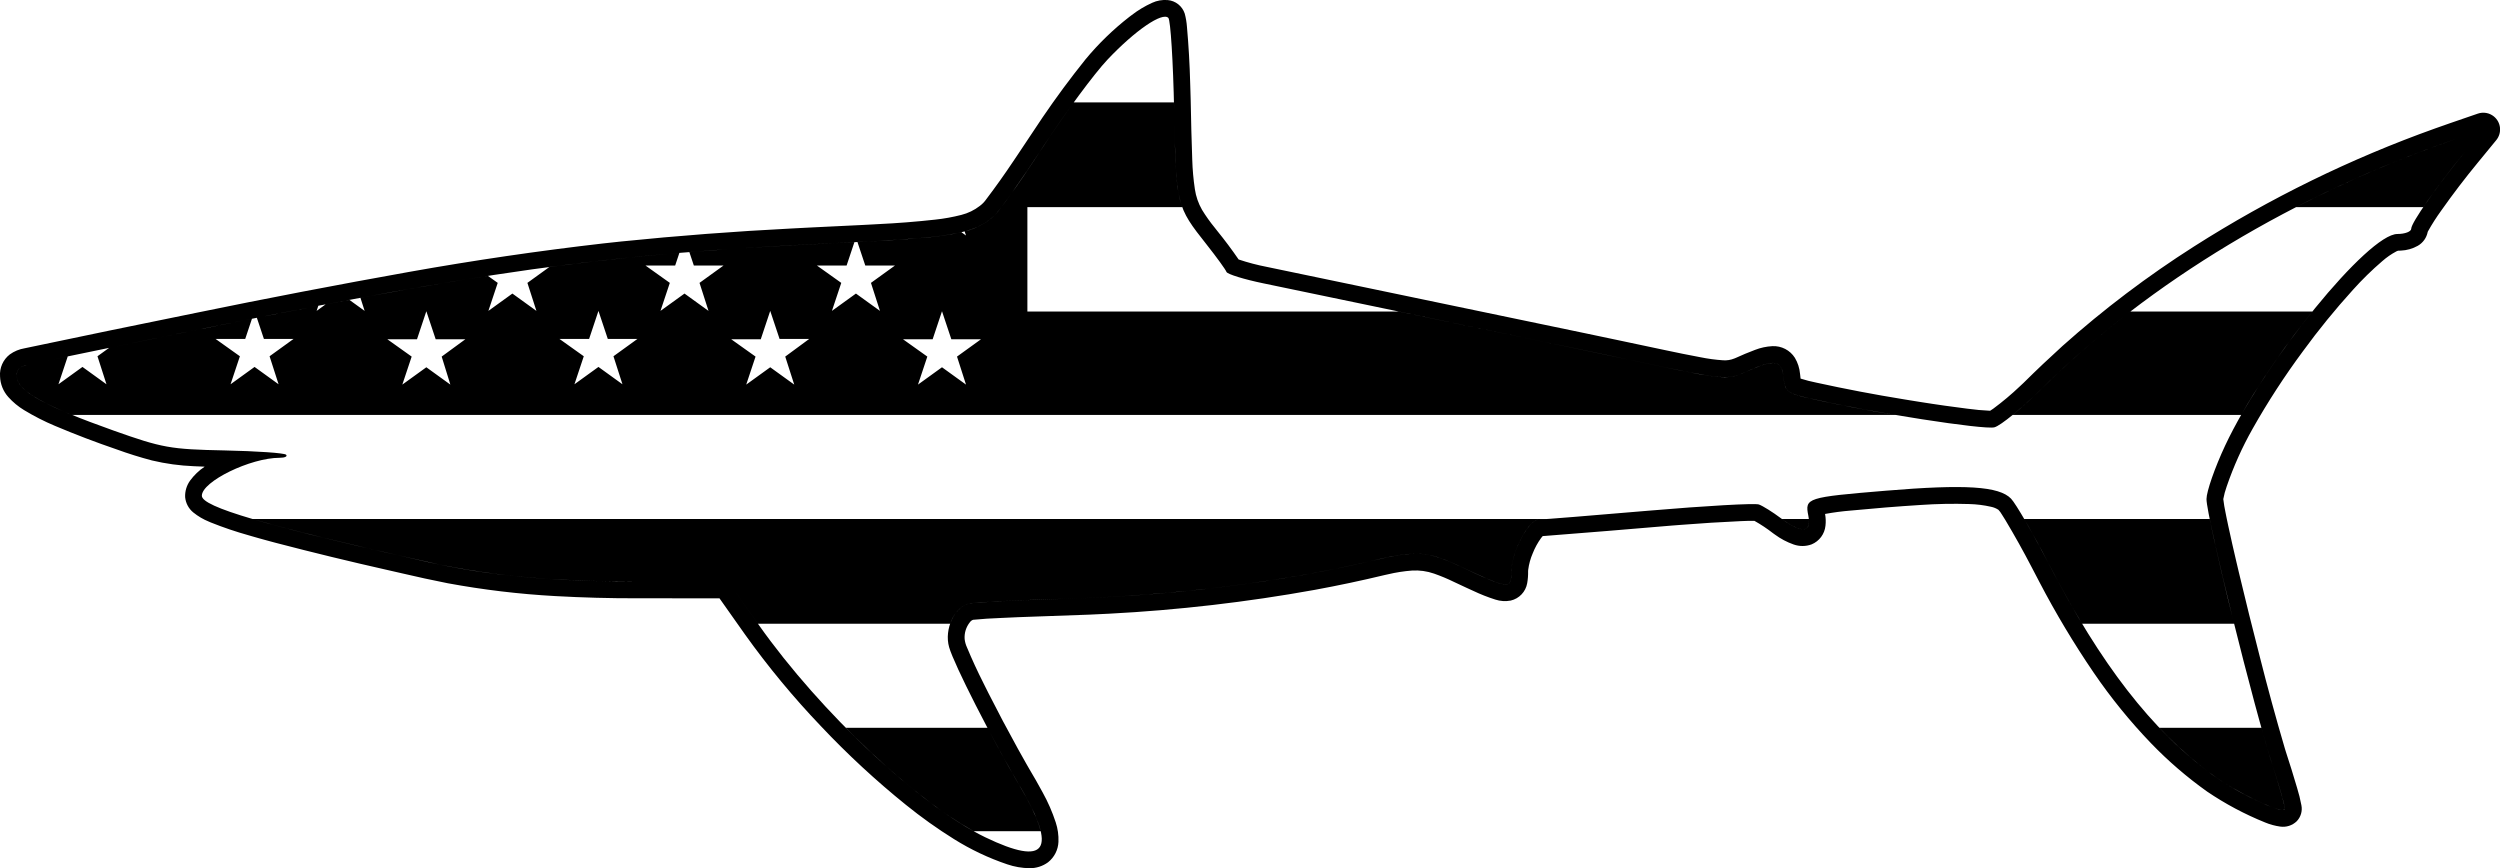 <?xml version="1.0" encoding="UTF-8"?>
<svg xmlns="http://www.w3.org/2000/svg" xmlns:xlink="http://www.w3.org/1999/xlink" width="229.677mm" height="79.763mm" viewBox="-1264.189 10.919 229.677 79.763">
    <path transform="matrix(-1,0,0,1,0,0)" style="stroke:none;fill:#000000;fill-rule:evenodd" d="M1170.678,79.702C1171.619,78,1172.528,76.282,1173.406,74.547L1173.405,74.547C1173.55,74.26,1173.694,73.973,1173.837,73.684L1173.836,73.684C1174.383,72.606,1174.889,71.508,1175.354,70.392C1175.464,70.154,1175.536,69.899,1175.566,69.638C1175.608,69.078,1175.436,68.523,1175.085,68.084C1175.012,67.981,1174.91,67.901,1174.79,67.86C1173.947,67.778,1173.101,67.723,1172.254,67.693C1171.717,67.667,1171.186,67.642,1170.649,67.62L1170.649,67.62C1168.47,67.534,1166.306,67.457,1164.127,67.387L1162.296,67.3C1155.962,66.97,1149.655,66.239,1143.413,65.112C1141.257,64.716,1139.112,64.261,1136.981,63.748L1136.672,63.68C1135.946,63.507,1135.207,63.392,1134.463,63.336C1133.776,63.295,1133.088,63.39,1132.439,63.617C1131.822,63.833,1131.218,64.085,1130.631,64.372C1130.371,64.492,1130.112,64.614,1129.853,64.736C1129.733,64.79,1129.613,64.845,1129.495,64.903L1129.163,65.055L1129.157,65.058L1128.847,65.199C1128.189,65.513,1127.509,65.781,1126.814,66.002C1126.357,66.152,1125.87,66.183,1125.398,66.094C1124.618,65.914,1124.021,65.284,1123.884,64.496C1123.82,64.13,1123.792,63.758,1123.801,63.387L1123.793,63.276C1123.726,62.748,1123.585,62.232,1123.372,61.743C1123.176,61.246,1122.918,60.775,1122.603,60.342C1122.562,60.279,1122.512,60.221,1122.458,60.168L1122.236,60.154C1118.356,59.853,1114.51,59.539,1110.632,59.206L1109.722,59.136C1107.898,58.991,1106.074,58.878,1104.247,58.795L1104.247,58.795C1103.834,58.775,1103.421,58.766,1103.008,58.77C1102.412,59.104,1101.842,59.483,1101.304,59.904L1101.132,60.026C1100.606,60.415,1100.025,60.724,1099.407,60.941C1098.873,61.13,1098.289,61.127,1097.757,60.932C1097.048,60.639,1096.558,59.98,1096.481,59.217C1096.439,58.857,1096.452,58.493,1096.519,58.136C1095.74,57.993,1094.953,57.889,1094.164,57.826C1092.017,57.618,1089.866,57.445,1087.714,57.309C1086.237,57.207,1084.756,57.18,1083.276,57.226C1082.601,57.243,1081.929,57.327,1081.27,57.477C1081.029,57.526,1080.798,57.62,1080.592,57.755C1080.47,57.885,1080.365,58.028,1080.277,58.183C1080.162,58.361,1080.049,58.541,1079.938,58.723L1079.939,58.723C1079.102,60.123,1078.307,61.548,1077.555,62.995L1076.834,64.376C1075.336,67.248,1073.67,70.03,1071.846,72.707C1070.273,75.015,1068.509,77.187,1066.573,79.2C1064.999,80.835,1063.275,82.32,1061.426,83.636C1059.754,84.77,1057.966,85.723,1056.092,86.479C1055.65,86.663,1055.186,86.79,1054.712,86.857C1054.156,86.94,1053.593,86.76,1053.189,86.37C1052.812,85.981,1052.65,85.431,1052.757,84.899C1052.859,84.357,1052.992,83.821,1053.156,83.294C1053.487,82.169,1053.835,81.049,1054.2,79.935L1054.289,79.643C1055.106,76.866,1055.869,74.071,1056.578,71.264C1057.244,68.684,1057.884,66.103,1058.501,63.511L1058.501,63.511L1058.71,62.623L1058.711,62.623C1058.98,61.481,1059.239,60.335,1059.486,59.187L1059.486,59.187L1059.553,58.868C1059.573,58.768,1059.594,58.669,1059.616,58.57L1059.672,58.296L1059.671,58.296L1059.725,58.026C1059.814,57.611,1059.884,57.192,1059.934,56.77C1059.862,56.377,1059.757,55.99,1059.622,55.613C1058.994,53.778,1058.198,52.005,1057.244,50.316C1055.851,47.847,1054.306,45.467,1052.617,43.189C1051.19,41.232,1049.661,39.353,1048.034,37.559C1047.191,36.618,1046.288,35.734,1045.329,34.912C1044.933,34.563,1044.498,34.261,1044.031,34.013C1043.977,33.985,1043.919,33.961,1043.859,33.951L1043.623,33.942C1043.075,33.92,1042.541,33.769,1042.063,33.5C1041.588,33.228,1041.255,32.761,1041.153,32.222L1041.126,32.166C1040.757,31.507,1040.35,30.87,1039.906,30.258C1038.842,28.749,1037.721,27.281,1036.548,25.856L1034.854,23.792C1034.594,23.473,1034.47,23.064,1034.513,22.654C1034.555,22.245,1034.76,21.869,1035.082,21.612C1035.494,21.282,1036.047,21.185,1036.547,21.357L1039.078,22.228L1039.087,22.231L1040.462,22.715C1048.227,25.491,1055.656,29.127,1062.612,33.556C1066.882,36.273,1070.925,39.33,1074.701,42.699C1075.917,43.801,1077.108,44.93,1078.274,46.085L1078.614,46.403C1079.388,47.14,1080.207,47.828,1081.066,48.464C1081.16,48.531,1081.256,48.595,1081.354,48.656C1082.063,48.623,1082.77,48.559,1083.473,48.462C1084.167,48.377,1084.859,48.284,1085.551,48.184L1085.551,48.184C1085.942,48.128,1086.336,48.07,1086.726,48.011L1086.726,48.01L1087.348,47.915L1087.348,47.915C1087.556,47.879,1087.764,47.846,1087.973,47.817L1088.619,47.712L1088.619,47.713L1089.264,47.607C1091.964,47.17,1094.652,46.657,1097.324,46.071C1097.812,45.974,1098.293,45.85,1098.768,45.701C1098.787,45.567,1098.802,45.432,1098.813,45.297L1098.819,45.252C1098.865,44.736,1099.026,44.238,1099.291,43.793C1099.736,43.09,1100.525,42.681,1101.356,42.72C1101.905,42.749,1102.446,42.865,1102.958,43.065C1103.563,43.292,1104.159,43.541,1104.746,43.811L1104.852,43.853C1105.179,43.988,1105.535,44.045,1105.888,44.019C1106.594,43.972,1107.295,43.877,1107.987,43.735C1109.062,43.533,1110.134,43.318,1111.203,43.088L1115.849,42.104L1115.851,42.104L1118.693,41.506L1118.695,41.506L1147.774,35.445C1148.662,35.274,1149.538,35.044,1150.396,34.757L1150.406,34.742C1151.021,33.847,1151.672,32.978,1152.356,32.135L1152.594,31.832C1153.019,31.314,1153.408,30.767,1153.757,30.196C1154.093,29.611,1154.317,28.968,1154.415,28.3C1154.549,27.406,1154.629,26.504,1154.656,25.6C1154.72,23.789,1154.768,21.981,1154.798,20.17C1154.814,19.899,1154.822,19.627,1154.821,19.356L1154.845,18.572C1154.89,16.838,1154.989,15.105,1155.143,13.377C1155.173,12.967,1155.241,12.561,1155.348,12.164C1155.575,11.476,1156.191,10.988,1156.913,10.925C1157.405,10.884,1157.898,10.972,1158.346,11.179C1159.009,11.48,1159.636,11.856,1160.212,12.301L1160.415,12.453L1160.435,12.468C1161.913,13.617,1163.261,14.924,1164.456,16.365C1165.85,18.1,1167.174,19.89,1168.425,21.732C1169.206,22.889,1169.984,24.056,1170.752,25.222L1171.11,25.753C1171.895,26.93,1172.716,28.084,1173.571,29.212C1173.736,29.453,1173.94,29.664,1174.174,29.838C1174.676,30.228,1175.254,30.509,1175.871,30.663C1176.66,30.865,1177.463,31.01,1178.273,31.096C1180.005,31.288,1181.744,31.426,1183.485,31.508L1184.295,31.553L1185.157,31.598C1186.289,31.655,1187.396,31.709,1188.528,31.761C1188.809,31.775,1189.227,31.796,1189.508,31.809L1189.51,31.809L1190.473,31.858L1190.476,31.858L1191.425,31.908C1196.662,32.174,1201.89,32.572,1207.106,33.103L1208.76,33.282L1208.771,33.283C1214.733,33.969,1220.671,34.84,1226.578,35.895C1233.125,37.065,1239.657,38.319,1246.171,39.659C1251.42,40.723,1256.688,41.812,1261.927,42.916C1262.418,42.997,1262.884,43.189,1263.288,43.48C1263.907,43.958,1264.244,44.716,1264.185,45.496C1264.163,46.201,1263.893,46.876,1263.421,47.4C1263,47.868,1262.513,48.271,1261.975,48.597C1261.063,49.151,1260.112,49.636,1259.129,50.048C1257.272,50.832,1255.389,51.551,1253.481,52.202C1252.413,52.591,1251.327,52.932,1250.228,53.221C1248.965,53.522,1247.676,53.699,1246.379,53.75C1246.048,53.767,1245.717,53.781,1245.386,53.791L1245.4,53.801C1245.91,54.143,1246.357,54.571,1246.721,55.067C1247.043,55.51,1247.204,56.048,1247.18,56.595C1247.128,57.139,1246.862,57.641,1246.441,57.99C1245.999,58.349,1245.506,58.639,1244.977,58.851L1244.818,58.92C1243.68,59.376,1242.517,59.77,1241.336,60.1L1241.02,60.192C1240.906,60.224,1240.793,60.256,1240.68,60.289L1240.342,60.385C1240.224,60.42,1240.106,60.453,1239.987,60.483L1239.982,60.485C1239.859,60.514,1239.737,60.547,1239.616,60.585C1239.488,60.62,1239.368,60.652,1239.239,60.687L1238.855,60.79C1235.442,61.682,1232.012,62.516,1228.571,63.291L1227.267,63.589L1227.264,63.59C1225.863,63.92,1224.458,64.224,1223.046,64.504C1219.784,65.106,1216.487,65.5,1213.175,65.682C1210.656,65.822,1208.133,65.89,1205.61,65.884L1198.089,65.887L1195.735,69.221C1193.617,72.183,1191.291,74.992,1188.776,77.626C1186.338,80.213,1183.726,82.631,1180.959,84.863C1179.554,86,1178.08,87.05,1176.546,88.007C1175.011,88.968,1173.369,89.746,1171.653,90.326C1170.996,90.55,1170.307,90.67,1169.613,90.681C1168.999,90.691,1168.398,90.5,1167.903,90.137C1167.327,89.68,1166.979,88.996,1166.948,88.262C1166.923,87.653,1167.009,87.045,1167.2,86.467C1167.511,85.518,1167.911,84.601,1168.395,83.728C1168.798,82.983,1169.217,82.247,1169.652,81.521L1169.905,81.08C1170.166,80.622,1170.424,80.163,1170.678,79.702zM1100.411,58.652C1100.004,58.965,1099.56,59.224,1099.087,59.425C1098.897,59.507,1098.691,59.547,1098.485,59.54C1098.25,59.526,1098.059,59.347,1098.026,59.114C1097.992,58.946,1097.986,58.773,1098.01,58.602L1100.479,58.602L1100.411,58.652zM1065.478,78.121C1063.974,79.683,1062.329,81.104,1060.563,82.363C1058.993,83.428,1057.314,84.324,1055.557,85.038C1055.243,85.169,1054.917,85.265,1054.583,85.326C1054.479,85.348,1054.372,85.334,1054.278,85.285L1054.272,85.271C1054.271,85.253,1054.271,85.234,1054.271,85.215C1054.316,84.9,1054.386,84.588,1054.481,84.284C1054.82,83.073,1055.188,81.871,1055.585,80.678L1055.673,80.395C1055.936,79.528,1056.19,78.658,1056.432,77.785L1065.799,77.785L1065.478,78.121zM1038.576,23.689C1043.612,25.421,1048.515,27.514,1053.25,29.951L1041.563,29.951L1041.497,29.854C1040.317,28.143,1039.063,26.485,1037.739,24.883L1036.046,22.818L1038.576,23.689zM1186.287,77.982C1184.102,80.198,1181.777,82.272,1179.326,84.191C1177.876,85.335,1176.343,86.369,1174.739,87.284L1168.576,87.284L1168.583,87.255C1168.779,86.532,1169.051,85.832,1169.392,85.166C1169.805,84.337,1170.253,83.526,1170.733,82.735L1170.986,82.297C1171.841,80.808,1172.668,79.303,1173.468,77.785L1186.48,77.785L1186.287,77.982zM1078.066,58.865L1077.821,59.293C1077.007,60.735,1076.223,62.193,1075.468,63.667L1075.025,64.497C1074.348,65.756,1073.64,66.999,1072.902,68.224L1058.938,68.224C1059.727,65.126,1060.455,62.014,1061.125,58.888L1061.183,58.602L1078.22,58.602L1078.066,58.865zM1068.528,39.585C1071.46,41.828,1074.243,44.26,1076.859,46.866L1077.214,47.207C1077.882,47.844,1078.573,48.456,1079.287,49.042L1058.293,49.042L1058.149,48.789C1056.249,45.553,1054.11,42.462,1051.751,39.543L1068.472,39.543L1068.528,39.585zM1240.906,58.624C1238.606,59.284,1236.292,59.89,1233.965,60.442C1230.594,61.258,1227.211,62.038,1223.823,62.782C1220.487,63.458,1217.108,63.901,1213.711,64.108C1211.014,64.275,1208.312,64.355,1205.61,64.347L1197.29,64.35L1194.556,68.224L1176.898,68.224L1176.87,68.141C1176.67,67.567,1176.31,67.061,1175.83,66.686C1175.514,66.45,1175.131,66.317,1174.737,66.308C1173.28,66.197,1171.82,66.118,1170.359,66.069C1168.298,65.99,1166.262,65.918,1164.2,65.852L1162.369,65.765C1156.674,65.468,1151,64.845,1145.376,63.898C1142.673,63.44,1139.988,62.89,1137.323,62.249L1136.991,62.176C1136.188,61.986,1135.371,61.861,1134.548,61.801C1133.594,61.746,1132.639,61.893,1131.745,62.23C1131.241,62.414,1130.746,62.62,1130.261,62.849L1129.205,63.343C1128.406,63.731,1127.591,64.085,1126.762,64.404C1126.488,64.514,1126.2,64.584,1125.906,64.609C1125.846,64.609,1125.786,64.602,1125.727,64.592C1125.677,64.581,1125.633,64.558,1125.589,64.533C1125.552,64.503,1125.519,64.469,1125.49,64.432C1125.428,64.335,1125.392,64.224,1125.378,64.11C1125.349,63.846,1125.337,63.58,1125.341,63.313L1125.328,63.134C1125.266,62.597,1125.14,62.07,1124.952,61.564C1124.705,60.852,1124.363,60.177,1123.936,59.557C1123.74,59.258,1123.493,58.997,1123.204,58.788C1123.055,58.685,1122.876,58.635,1122.695,58.644L1122.335,58.62L1122.091,58.602L1240.98,58.602L1240.906,58.624zM1165.908,20.832C1167.008,22.372,1168.072,23.937,1169.099,25.526L1169.471,26.083C1170.357,27.424,1171.283,28.738,1172.248,30.023C1172.436,30.284,1172.643,30.529,1172.868,30.759C1173.633,31.452,1174.561,31.941,1175.566,32.18L1175.441,32.556L1175.859,32.254L1176.088,32.307C1177.265,32.539,1178.456,32.7,1179.653,32.791C1181.571,32.949,1183.491,33.071,1185.414,33.158L1184.695,35.314L1181.968,35.314L1184.174,36.907L1183.346,39.481L1185.553,37.888L1187.759,39.481L1186.901,36.907L1189.138,35.314L1186.411,35.314L1185.697,33.172L1186.473,33.21L1188.456,33.304C1192.593,33.494,1196.728,33.752,1200.857,34.078L1200.445,35.314L1197.718,35.314L1199.924,36.907L1199.097,39.481L1201.303,37.888L1203.51,39.481L1202.652,36.907L1204.888,35.314L1202.161,35.314L1201.774,34.152L1201.948,34.167C1205.88,34.497,1209.803,34.924,1213.714,35.447L1215.736,36.907L1214.908,39.481L1217.115,37.888L1219.321,39.481L1218.463,36.907L1219.365,36.265C1223.28,36.878,1227.182,37.549,1231.076,38.278L1230.69,39.481L1232.093,38.468C1232.813,38.603,1233.55,38.742,1234.27,38.88L1235.102,39.481L1234.945,39.009C1236.828,39.371,1238.71,39.739,1240.591,40.113L1239.944,42.055L1237.217,42.055L1239.423,43.649L1238.595,46.223L1240.802,44.629L1243.008,46.223L1242.15,43.649L1244.387,42.055L1241.66,42.055L1241.042,40.203C1245.421,41.077,1249.797,41.969,1254.167,42.878L1255.234,43.649L1254.407,46.223L1256.613,44.629L1258.82,46.223L1257.966,43.663C1259.228,43.92,1260.492,44.186,1261.75,44.46C1261.978,44.501,1262.193,44.592,1262.38,44.728C1262.575,44.898,1262.674,45.153,1262.647,45.411C1262.646,45.77,1262.511,46.116,1262.269,46.381C1261.947,46.737,1261.574,47.044,1261.163,47.291C1260.317,47.805,1259.434,48.254,1258.521,48.636C1258.201,48.775,1257.879,48.911,1257.555,49.042L1090.045,49.042C1092.738,48.6,1095.417,48.08,1098.08,47.483C1098.57,47.384,1099.05,47.245,1099.517,47.066C1099.729,46.986,1099.916,46.849,1100.056,46.67C1100.187,46.452,1100.267,46.208,1100.29,45.954C1100.315,45.746,1100.34,45.537,1100.365,45.329L1100.388,45.198C1100.419,44.955,1100.513,44.724,1100.66,44.527C1100.823,44.346,1101.059,44.249,1101.302,44.264C1101.689,44.287,1102.069,44.371,1102.428,44.516C1103.013,44.737,1103.591,44.978,1104.159,45.24L1104.309,45.3C1104.897,45.529,1105.531,45.615,1106.16,45.552C1106.933,45.484,1107.702,45.372,1108.462,45.218C1109.381,45.044,1110.297,44.86,1111.212,44.665L1116.703,43.503L1121.95,42.403L1135.68,39.543L1169.802,39.543L1169.802,29.951L1155.573,29.951L1155.65,29.735C1155.872,29.005,1156.015,28.253,1156.075,27.492C1156.177,26.313,1156.237,25.131,1156.255,23.948C1156.28,22.983,1156.302,22.007,1156.32,21.042L1156.336,20.329L1165.544,20.329L1165.908,20.832zM1176.789,42.086L1174.062,42.086L1176.268,43.679L1175.441,46.253L1177.647,44.66L1179.853,46.253L1178.995,43.679L1181.232,42.086L1178.505,42.086L1177.647,39.512L1176.789,42.086zM1208.351,42.055L1205.624,42.055L1207.83,43.649L1207.003,46.223L1209.209,44.629L1211.415,46.223L1210.557,43.649L1212.794,42.055L1210.067,42.055L1209.209,39.481L1208.351,42.055zM1224.163,42.086L1221.435,42.086L1223.611,43.679L1222.814,46.253L1225.021,44.66L1227.227,46.253L1226.369,43.679L1228.606,42.086L1225.879,42.086L1225.021,39.512L1224.163,42.086zM1192.57,42.055L1189.843,42.055L1192.049,43.679L1191.222,46.253L1193.428,44.66L1195.634,46.253L1194.776,43.679L1197.013,42.086L1194.286,42.086L1194.286,42.055L1193.428,39.481L1192.57,42.055zM1173.684,87.834C1179.649,84.957,1188.806,76.37,1194.476,68.336L1197.29,64.35L1205.61,64.347C1213.506,64.345,1219.323,63.804,1224.866,62.557C1239.932,59.167,1245.645,57.491,1245.645,56.464C1245.645,55.154,1241.18,52.976,1238.494,52.976C1238.016,52.976,1237.753,52.849,1237.908,52.693C1238.064,52.537,1240.607,52.361,1243.559,52.3C1248.552,52.198,1249.265,52.07,1253.779,50.467C1259.933,48.28,1262.445,46.915,1262.625,45.657C1262.726,44.952,1262.492,44.632,1261.75,44.46C1261.193,44.33,1255.915,43.233,1250.02,42.022C1219.567,35.764,1208.779,34.253,1187.464,33.257C1176.613,32.75,1174.766,32.434,1172.868,30.758C1172.401,30.347,1170.365,27.476,1168.343,24.38C1166.321,21.283,1163.661,17.687,1162.433,16.387C1159.899,13.708,1157.395,11.994,1156.851,12.565C1156.65,12.776,1156.411,16.591,1156.32,21.042C1156.14,29.825,1156.136,29.84,1153.309,33.419C1152.398,34.573,1151.59,35.689,1151.513,35.898C1151.437,36.108,1149.898,36.584,1148.093,36.956C1146.289,37.329,1140.974,38.434,1136.282,39.414C1131.59,40.393,1125.389,41.687,1122.502,42.288C1119.615,42.89,1115.776,43.696,1113.972,44.08C1105.633,45.855,1105.536,45.864,1103.673,45.028C1101.114,43.878,1100.49,43.988,1100.329,45.617C1100.2,46.924,1100.042,47.04,1097.659,47.579C1092.081,48.84,1081.931,50.419,1080.964,50.177C1080.399,50.035,1078.392,48.389,1076.503,46.518C1066.744,36.852,1053.28,28.748,1038.576,23.689L1036.046,22.818L1037.739,24.883C1040.323,28.033,1042.667,31.383,1042.667,31.927C1042.667,32.196,1043.239,32.416,1043.938,32.416C1046.625,32.416,1056.121,44.08,1059.765,51.858C1060.707,53.867,1061.477,56.077,1061.477,56.768C1061.477,58.4,1057.089,76.094,1055.421,81.192C1054.712,83.357,1054.198,85.199,1054.278,85.284C1054.649,85.678,1058.792,83.686,1060.998,82.054C1066.53,77.961,1071.181,71.962,1075.912,62.819C1077.406,59.931,1078.99,57.193,1079.432,56.732C1080.529,55.59,1083.633,55.393,1090.93,56C1098.209,56.606,1098.383,56.662,1098.058,58.288C1097.74,59.876,1098.67,59.962,1100.588,58.521C1101.333,57.962,1102.237,57.397,1102.598,57.266C1102.959,57.134,1107.486,57.389,1112.659,57.831C1117.832,58.273,1122.405,58.642,1122.821,58.649C1123.777,58.666,1125.345,61.672,1125.345,63.487C1125.345,65.072,1125.585,65.046,1129.981,62.979C1133.028,61.546,1134.074,61.473,1138.032,62.414C1146.307,64.381,1156.291,65.631,1166.029,65.917C1170.48,66.048,1174.561,66.244,1175.098,66.353C1176.49,66.634,1177.469,68.716,1176.992,70.379C1176.532,71.985,1173.12,78.686,1170.484,83.16C1167.01,89.058,1168.036,90.557,1173.684,87.834z"/>
</svg>
